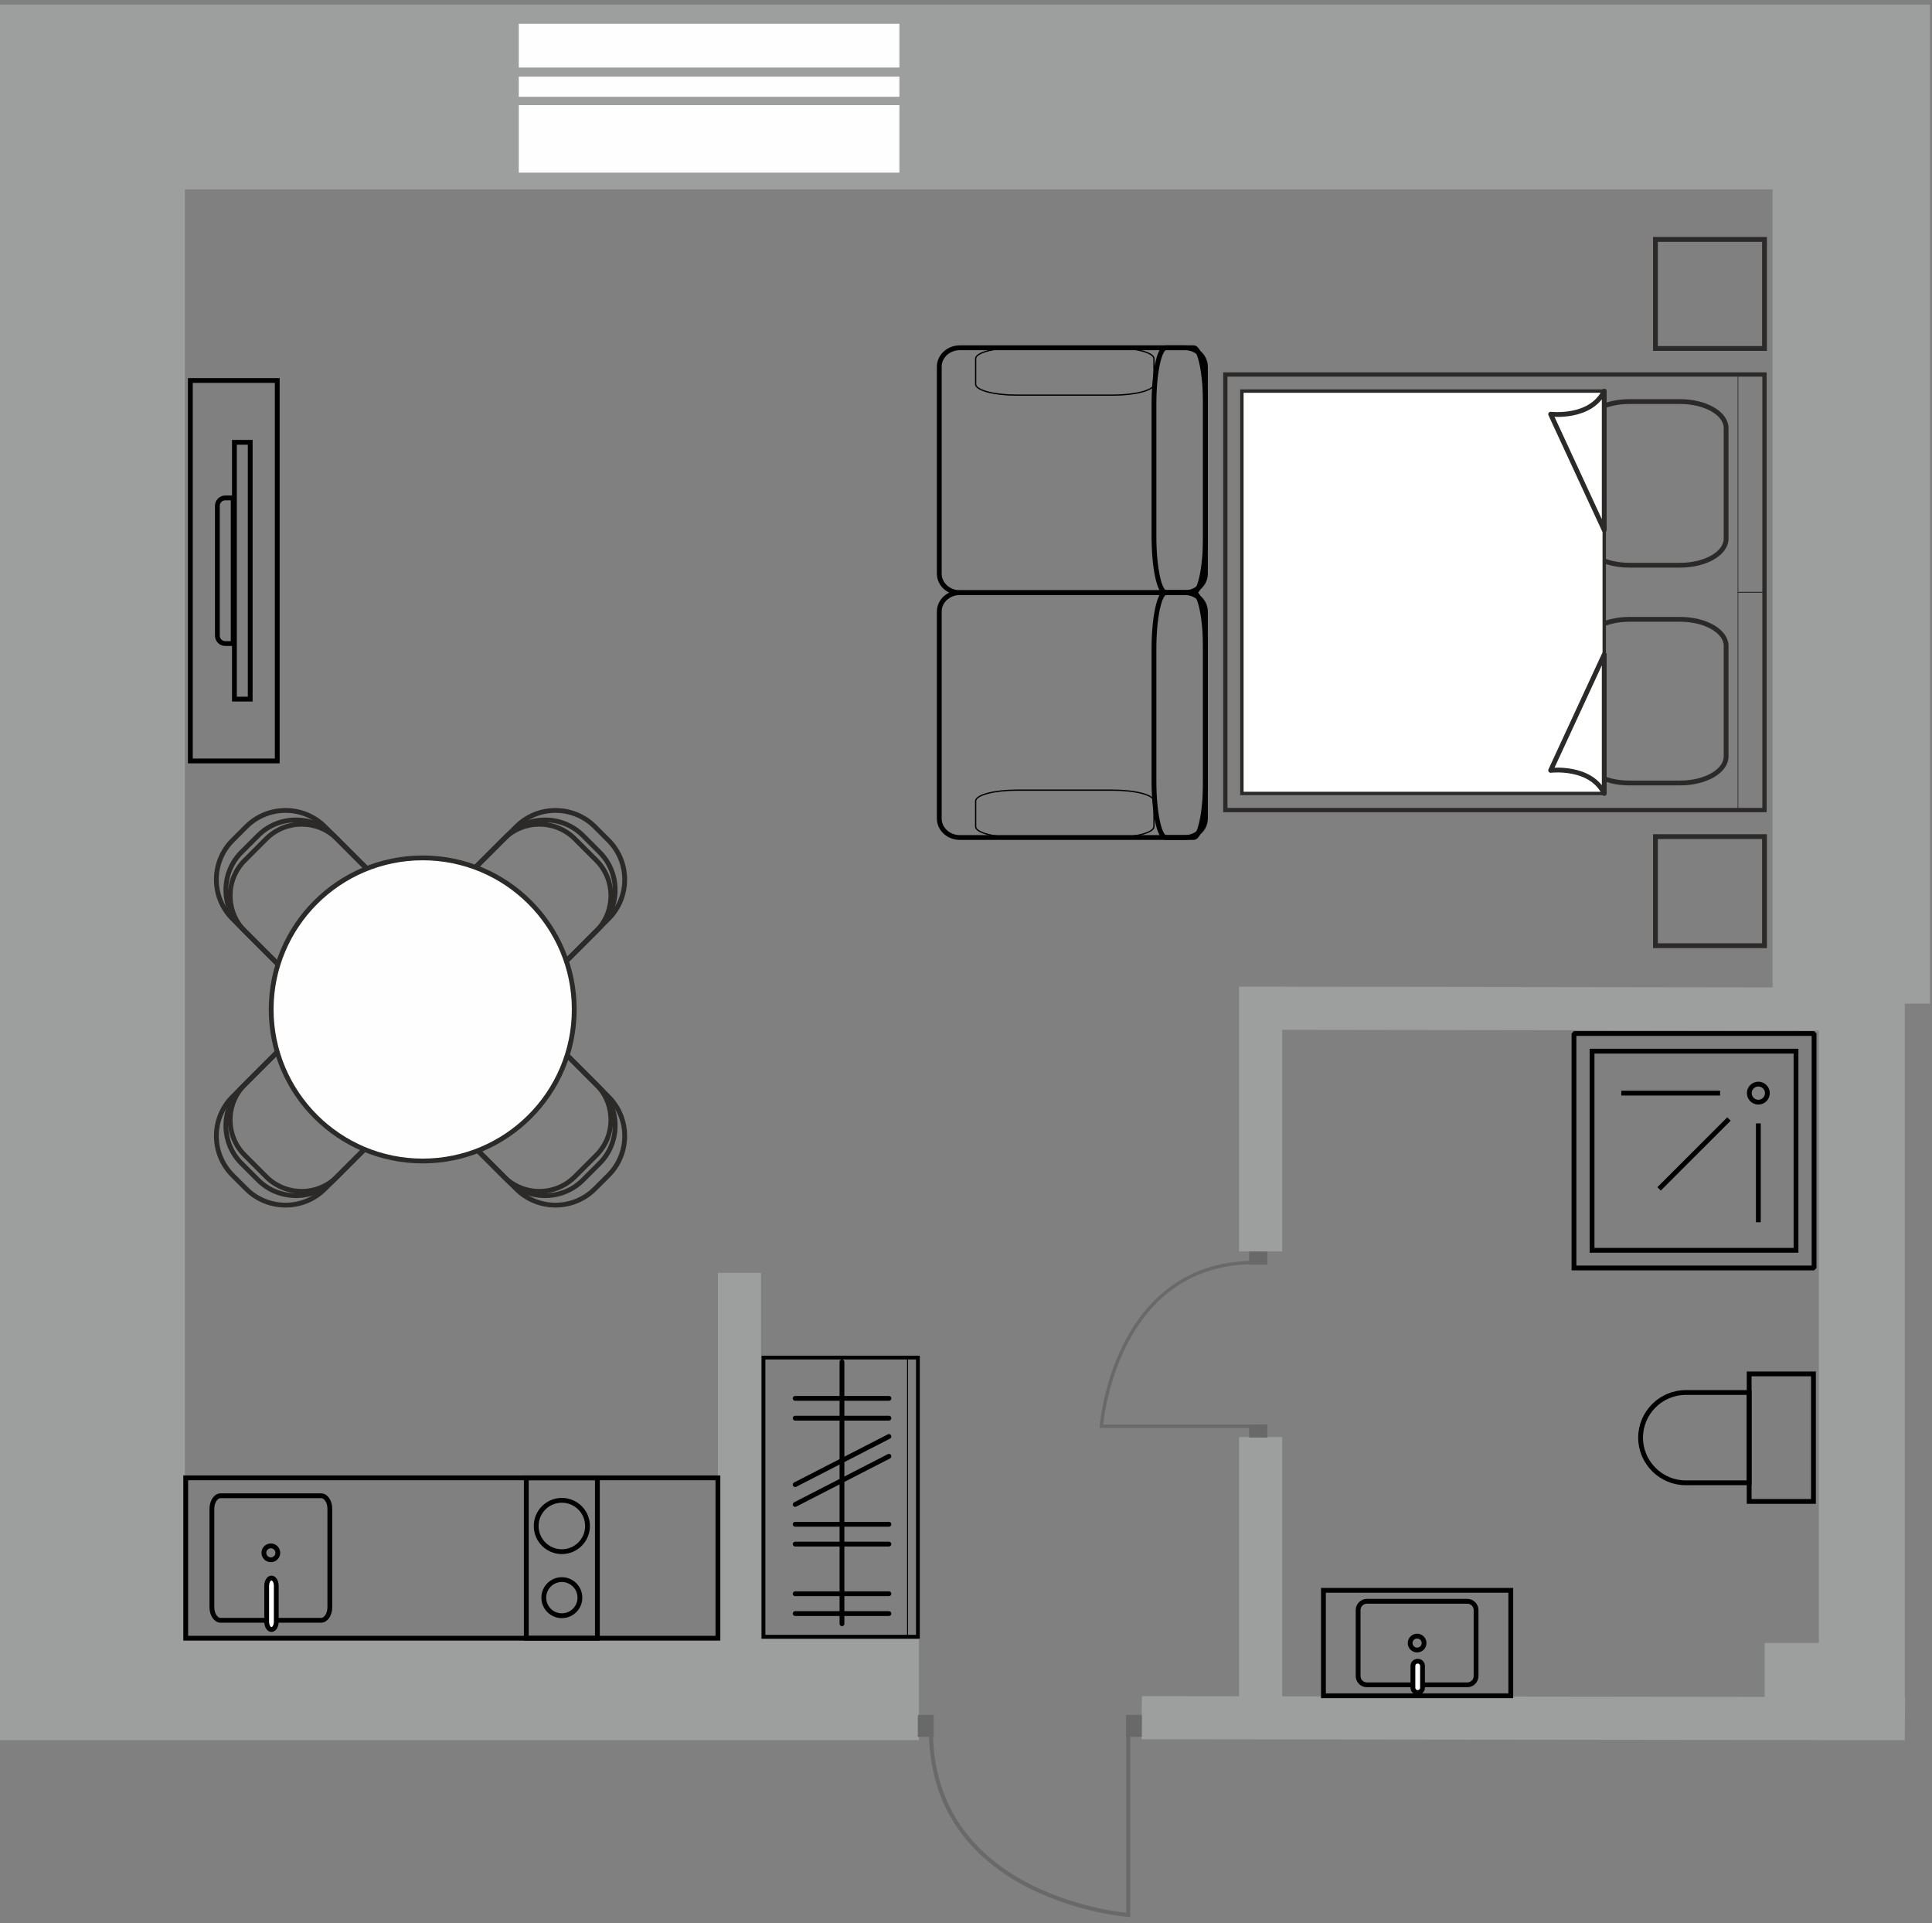 <?xml version="1.0" encoding="UTF-8"?>
<svg xmlns="http://www.w3.org/2000/svg" width="214" height="213" viewBox="0 0 214 213" fill="none">
  <rect x="0" y="0" width="214" height="213" fill="#808080" stroke="none"/>
  <g clip-path="url(#clip0_284_573)">
    <path fill-rule="evenodd" clip-rule="evenodd" d="M213.77 0.5H196.343H20.48H0V20.98V192.725H20.48H36.686H101.784V181.556H84.296V140.968H79.523V181.556H20.48V20.98H196.343V109.353L142.019 109.277V109.27H137.282H137.246V114.045V138.593H142.019V114.051L201.464 114.134V181.955H195.464V187.932L142.019 187.868V159.16H137.246V187.862L126.482 187.849L126.438 192.622L201.464 192.712V192.725H210.977H210.983V192.18L211.021 187.951H210.983V111.155H213.77V20.98V0.5Z" fill="#9D9E9E"></path>
    <path d="M99.623 8.488H57.463V10.723H99.623V8.488Z" fill="#FEFEFE"></path>
    <path d="M99.623 2.634H57.463V7.48H99.623V2.634Z" fill="#FEFEFE"></path>
    <path d="M99.623 11.644H57.463V19.121H99.623V11.644Z" fill="#FEFEFE"></path>
    <path d="M30.709 42.14H21.084V84.274H30.709V42.14Z" stroke="black" stroke-width="0.532" stroke-miterlimit="22.926"></path>
    <path d="M27.715 48.987H25.966V77.427H27.715V48.987Z" stroke="black" stroke-width="0.532" stroke-miterlimit="22.926"></path>
    <path fill-rule="evenodd" clip-rule="evenodd" d="M24.952 71.273H25.827V55.143H24.952C24.471 55.143 24.078 55.536 24.078 56.017V70.398C24.078 70.88 24.471 71.273 24.952 71.273Z" stroke="black" stroke-width="0.532" stroke-miterlimit="22.926"></path>
    <path d="M84.566 181.268L84.566 150.354L101.673 150.354L101.673 181.268L84.566 181.268Z" stroke="black" stroke-width="0.419" stroke-miterlimit="22.926"></path>
    <path d="M100.526 181.268L100.526 150.354L101.673 150.354L101.673 181.268L100.526 181.268Z" stroke="black" stroke-width="0.108" stroke-miterlimit="22.926"></path>
    <path d="M98.463 176.509H88.079" stroke="black" stroke-width="0.532" stroke-miterlimit="22.926" stroke-linecap="round" stroke-linejoin="round"></path>
    <path d="M98.463 178.704H88.079" stroke="black" stroke-width="0.532" stroke-miterlimit="22.926" stroke-linecap="round" stroke-linejoin="round"></path>
    <path d="M98.463 154.869H88.079" stroke="black" stroke-width="0.532" stroke-miterlimit="22.926" stroke-linecap="round" stroke-linejoin="round"></path>
    <path d="M98.463 157.064H88.079" stroke="black" stroke-width="0.532" stroke-miterlimit="22.926" stroke-linecap="round" stroke-linejoin="round"></path>
    <path d="M98.463 159.092L88.079 164.422" stroke="black" stroke-width="0.532" stroke-miterlimit="22.926" stroke-linecap="round" stroke-linejoin="round"></path>
    <path d="M98.463 161.287L88.079 166.619" stroke="black" stroke-width="0.532" stroke-miterlimit="22.926" stroke-linecap="round" stroke-linejoin="round"></path>
    <path d="M98.463 168.814H88.079" stroke="black" stroke-width="0.532" stroke-miterlimit="22.926" stroke-linecap="round" stroke-linejoin="round"></path>
    <path d="M98.463 171.009H88.079" stroke="black" stroke-width="0.532" stroke-miterlimit="22.926" stroke-linecap="round" stroke-linejoin="round"></path>
    <path d="M93.262 150.832V179.832" stroke="black" stroke-width="0.532" stroke-miterlimit="22.926" stroke-linecap="round" stroke-linejoin="round"></path>
    <path d="M131.24 65.634H106.32C105.061 65.634 104.04 66.572 104.04 67.73V90.658C104.04 91.816 105.061 92.754 106.32 92.754H131.24C132.499 92.754 133.52 91.816 133.52 90.658V67.73C133.52 66.572 132.499 65.634 131.24 65.634Z" stroke="black" stroke-width="0.532" stroke-miterlimit="22.926"></path>
    <path d="M131.24 38.514H106.32C105.061 38.514 104.04 39.453 104.04 40.61V63.538C104.04 64.696 105.061 65.634 106.32 65.634H131.24C132.499 65.634 133.52 64.696 133.52 63.538V40.61C133.52 39.453 132.499 38.514 131.24 38.514Z" stroke="black" stroke-width="0.532" stroke-miterlimit="22.926"></path>
    <path d="M132.21 65.634H129.132C128.407 65.634 127.82 68.429 127.82 71.877V86.511C127.82 89.959 128.407 92.754 129.132 92.754H132.21C132.934 92.754 133.522 89.959 133.522 86.511V71.877C133.522 68.429 132.934 65.634 132.21 65.634Z" stroke="black" stroke-width="0.532" stroke-miterlimit="22.926"></path>
    <path d="M132.21 38.514H129.132C128.407 38.514 127.82 41.309 127.82 44.757V59.391C127.82 62.839 128.407 65.634 129.132 65.634H132.21C132.934 65.634 133.522 62.839 133.522 59.391V44.757C133.522 41.309 132.934 38.514 132.21 38.514Z" stroke="black" stroke-width="0.532" stroke-miterlimit="22.926"></path>
    <path d="M127.819 91.547L127.819 88.717C127.819 88.05 125.784 87.51 123.273 87.51L112.615 87.51C110.104 87.51 108.069 88.05 108.069 88.717L108.069 91.547C108.069 92.214 110.104 92.754 112.615 92.754L123.273 92.754C125.784 92.754 127.819 92.214 127.819 91.547Z" stroke="black" stroke-width="0.141" stroke-miterlimit="22.926"></path>
    <path d="M127.819 42.552L127.819 39.722C127.819 39.055 125.784 38.514 123.273 38.514L112.615 38.514C110.104 38.514 108.069 39.055 108.069 39.722L108.069 42.552C108.069 43.219 110.104 43.759 112.615 43.759L123.273 43.759C125.784 43.759 127.819 43.219 127.819 42.552Z" stroke="black" stroke-width="0.141" stroke-miterlimit="22.926"></path>
    <path d="M195.447 89.714L195.447 41.476L135.725 41.476L135.725 89.714L195.447 89.714Z" stroke="#2B2A29" stroke-width="0.477" stroke-miterlimit="22.926"></path>
    <path d="M195.447 65.595L195.447 41.476L192.508 41.476L192.508 65.595L195.447 65.595Z" stroke="#2B2A29" stroke-width="0.075" stroke-miterlimit="22.926"></path>
    <path d="M195.447 89.714L195.447 65.595L192.508 65.595L192.508 89.714L195.447 89.714Z" stroke="#2B2A29" stroke-width="0.075" stroke-miterlimit="22.926"></path>
    <path d="M186.099 44.474H180.475C177.661 44.474 175.379 45.79 175.379 47.413V59.66C175.379 61.283 177.661 62.598 180.475 62.598H186.099C188.913 62.598 191.194 61.283 191.194 59.66V47.413C191.194 45.79 188.913 44.474 186.099 44.474Z" stroke="#2B2A29" stroke-width="0.532" stroke-miterlimit="22.926"></path>
    <path d="M186.099 68.592H180.475C177.661 68.592 175.379 69.907 175.379 71.531V83.777C175.379 85.4 177.661 86.716 180.475 86.716H186.099C188.913 86.716 191.194 85.4 191.194 83.777V71.531C191.194 69.907 188.913 68.592 186.099 68.592Z" stroke="#2B2A29" stroke-width="0.532" stroke-miterlimit="22.926"></path>
    <path d="M177.695 87.875L177.695 43.314L137.559 43.314L137.559 87.875L177.695 87.875Z" fill="white" stroke="#2B2A29" stroke-width="0.376" stroke-miterlimit="22.926"></path>
    <path fill-rule="evenodd" clip-rule="evenodd" d="M177.695 43.314V58.709L171.758 45.873C171.758 45.873 176.182 46.405 177.695 43.314Z" fill="white" stroke="#2B2A29" stroke-width="0.532" stroke-miterlimit="22.926" stroke-linecap="round" stroke-linejoin="round"></path>
    <path fill-rule="evenodd" clip-rule="evenodd" d="M177.695 87.876V72.481L171.758 85.317C171.758 85.317 176.182 84.785 177.695 87.876Z" fill="white" stroke="#2B2A29" stroke-width="0.532" stroke-miterlimit="22.926" stroke-linecap="round" stroke-linejoin="round"></path>
    <path d="M195.447 26.515H183.367V38.595H195.447V26.515Z" stroke="#2B2A29" stroke-width="0.532" stroke-miterlimit="22.926"></path>
    <path d="M195.447 92.657H183.367V104.737H195.447V92.657Z" stroke="#2B2A29" stroke-width="0.532" stroke-miterlimit="22.926"></path>
    <path d="M79.521 163.672H20.571V181.433H79.521V163.672Z" stroke="black" stroke-width="0.532" stroke-miterlimit="22.926"></path>
    <path d="M66.171 163.672H58.296V181.433H66.171V163.672Z" stroke="black" stroke-width="0.532" stroke-miterlimit="22.926"></path>
    <path d="M62.234 171.848C63.804 171.848 65.077 170.575 65.077 169.005C65.077 167.434 63.804 166.161 62.234 166.161C60.663 166.161 59.39 167.434 59.39 169.005C59.39 170.575 60.663 171.848 62.234 171.848Z" stroke="black" stroke-width="0.532" stroke-miterlimit="22.926"></path>
    <path d="M62.234 178.942C63.339 178.942 64.234 178.047 64.234 176.942C64.234 175.837 63.339 174.941 62.234 174.941C61.129 174.941 60.233 175.837 60.233 176.942C60.233 178.047 61.129 178.942 62.234 178.942Z" stroke="black" stroke-width="0.532" stroke-miterlimit="22.926"></path>
    <path d="M35.564 165.654H24.441C23.905 165.654 23.471 166.301 23.471 167.099V178.004C23.471 178.802 23.905 179.449 24.441 179.449H35.564C36.099 179.449 36.534 178.802 36.534 178.004V167.099C36.534 166.301 36.099 165.654 35.564 165.654Z" stroke="black" stroke-width="0.532" stroke-miterlimit="22.926"></path>
    <path d="M30.001 172.746C30.427 172.746 30.773 172.401 30.773 171.975C30.773 171.549 30.427 171.204 30.001 171.204C29.576 171.204 29.23 171.549 29.23 171.975C29.23 172.401 29.576 172.746 30.001 172.746Z" stroke="black" stroke-width="0.532" stroke-miterlimit="22.926"></path>
    <path d="M30.071 174.766H30.069C29.776 174.766 29.539 175.156 29.539 175.638V179.599C29.539 180.081 29.776 180.472 30.069 180.472H30.071C30.364 180.472 30.601 180.081 30.601 179.599V175.638C30.601 175.156 30.364 174.766 30.071 174.766Z" fill="white" stroke="black" stroke-width="0.532" stroke-miterlimit="22.926"></path>
    <path fill-rule="evenodd" clip-rule="evenodd" d="M62.667 106.496L67.401 101.762C69.793 99.371 69.793 95.46 67.401 93.069L65.886 91.554C63.491 89.158 59.572 89.158 57.176 91.554L52.45 96.28C51.406 97.323 51.406 99.028 52.45 100.072L58.874 106.496C59.918 107.54 61.623 107.54 62.667 106.496Z" stroke="#2B2A29" stroke-width="0.532" stroke-miterlimit="22.926"></path>
    <path fill-rule="evenodd" clip-rule="evenodd" d="M62.595 106.568L66.417 102.747C68.715 100.446 68.715 96.683 66.417 94.385L64.57 92.538C62.265 90.234 58.494 90.234 56.191 92.538L52.378 96.352C51.375 97.355 51.375 98.997 52.378 99.998L58.949 106.568C59.952 107.572 61.593 107.572 62.595 106.568Z" stroke="#2B2A29" stroke-width="0.532" stroke-miterlimit="22.926"></path>
    <path fill-rule="evenodd" clip-rule="evenodd" d="M62.477 106.687L66.053 103.11C68.204 100.957 68.204 97.435 66.053 95.285L63.67 92.902C61.513 90.745 57.985 90.745 55.828 92.902L52.26 96.47C51.322 97.408 51.322 98.944 52.26 99.882L59.063 106.684C60.001 107.622 61.536 107.622 62.474 106.684L62.477 106.687Z" stroke="#2B2A29" stroke-width="0.532" stroke-miterlimit="22.926"></path>
    <path fill-rule="evenodd" clip-rule="evenodd" d="M62.667 116.73L67.401 121.464C69.793 123.856 69.793 127.766 67.401 130.158L65.886 131.672C63.491 134.068 59.572 134.068 57.176 131.672L52.45 126.947C51.406 125.903 51.406 124.198 52.45 123.154L58.874 116.73C59.918 115.686 61.623 115.686 62.667 116.73Z" stroke="#2B2A29" stroke-width="0.532" stroke-miterlimit="22.926"></path>
    <path fill-rule="evenodd" clip-rule="evenodd" d="M62.595 116.658L66.417 120.48C68.715 122.781 68.715 126.543 66.417 128.842L64.57 130.688C62.265 132.993 58.494 132.993 56.191 130.688L52.378 126.875C51.375 125.871 51.375 124.23 52.378 123.228L58.949 116.658C59.952 115.655 61.593 115.655 62.595 116.658Z" stroke="#2B2A29" stroke-width="0.532" stroke-miterlimit="22.926"></path>
    <path fill-rule="evenodd" clip-rule="evenodd" d="M62.477 116.54L66.053 120.116C68.204 122.269 68.204 125.791 66.053 127.942L63.67 130.325C61.513 132.482 57.985 132.482 55.828 130.325L52.26 126.756C51.322 125.818 51.322 124.283 52.26 123.345L59.063 116.542C60.001 115.604 61.536 115.604 62.474 116.542L62.477 116.54Z" stroke="#2B2A29" stroke-width="0.532" stroke-miterlimit="22.926"></path>
    <path fill-rule="evenodd" clip-rule="evenodd" d="M30.494 106.496L25.759 101.762C23.368 99.371 23.368 95.46 25.759 93.069L27.274 91.554C29.67 89.158 33.589 89.158 35.984 91.554L40.71 96.28C41.754 97.323 41.754 99.028 40.71 100.072L34.286 106.496C33.242 107.54 31.537 107.54 30.494 106.496Z" stroke="#2B2A29" stroke-width="0.532" stroke-miterlimit="22.926"></path>
    <path fill-rule="evenodd" clip-rule="evenodd" d="M30.566 106.568L26.744 102.747C24.445 100.446 24.445 96.683 26.744 94.385L28.59 92.538C30.895 90.234 34.666 90.234 36.969 92.538L40.782 96.352C41.786 97.355 41.786 98.997 40.782 99.998L34.212 106.568C33.208 107.572 31.567 107.572 30.566 106.568Z" stroke="#2B2A29" stroke-width="0.532" stroke-miterlimit="22.926"></path>
    <path fill-rule="evenodd" clip-rule="evenodd" d="M30.684 106.687L27.107 103.11C24.956 100.957 24.956 97.435 27.107 95.285L29.49 92.902C31.647 90.745 35.175 90.745 37.332 92.902L40.9 96.47C41.838 97.408 41.838 98.944 40.9 99.882L34.098 106.684C33.16 107.622 31.624 107.622 30.686 106.684L30.684 106.687Z" stroke="#2B2A29" stroke-width="0.532" stroke-miterlimit="22.926"></path>
    <path fill-rule="evenodd" clip-rule="evenodd" d="M30.494 116.73L25.759 121.464C23.368 123.856 23.368 127.766 25.759 130.158L27.274 131.672C29.67 134.068 33.589 134.068 35.984 131.672L40.71 126.947C41.754 125.903 41.754 124.198 40.71 123.154L34.286 116.73C33.242 115.686 31.537 115.686 30.494 116.73Z" stroke="#2B2A29" stroke-width="0.532" stroke-miterlimit="22.926"></path>
    <path fill-rule="evenodd" clip-rule="evenodd" d="M30.566 116.658L26.744 120.48C24.445 122.781 24.445 126.543 26.744 128.842L28.59 130.688C30.895 132.993 34.666 132.993 36.969 130.688L40.782 126.875C41.786 125.871 41.786 124.23 40.782 123.228L34.212 116.658C33.208 115.655 31.567 115.655 30.566 116.658Z" stroke="#2B2A29" stroke-width="0.532" stroke-miterlimit="22.926"></path>
    <path fill-rule="evenodd" clip-rule="evenodd" d="M30.684 116.54L27.107 120.116C24.956 122.269 24.956 125.791 27.107 127.942L29.49 130.325C31.647 132.482 35.175 132.482 37.332 130.325L40.9 126.756C41.838 125.818 41.838 124.283 40.9 123.345L34.098 116.542C33.16 115.604 31.624 115.604 30.686 116.542L30.684 116.54Z" stroke="#2B2A29" stroke-width="0.532" stroke-miterlimit="22.926"></path>
    <path d="M46.822 128.582C56.092 128.582 63.607 121.067 63.607 111.797C63.607 102.527 56.092 95.012 46.822 95.012C37.552 95.012 30.037 102.527 30.037 111.797C30.037 121.067 37.552 128.582 46.822 128.582Z" fill="#FEFEFE" stroke="#2B2A29" stroke-width="0.532" stroke-miterlimit="22.926"></path>
    <path fill-rule="evenodd" clip-rule="evenodd" d="M200.832 114.461H174.447L174.344 114.567V140.425H200.832L200.938 140.322V114.567L200.832 114.461Z" stroke="black" stroke-width="0.532" stroke-miterlimit="22.926"></path>
    <path d="M198.937 116.415H176.345V138.473H198.937V116.415Z" stroke="black" stroke-width="0.532" stroke-miterlimit="22.926"></path>
    <path d="M194.765 122.066C195.318 122.066 195.766 121.618 195.766 121.065C195.766 120.512 195.318 120.064 194.765 120.064C194.211 120.064 193.763 120.512 193.763 121.065C193.763 121.618 194.211 122.066 194.765 122.066Z" stroke="black" stroke-width="0.532" stroke-miterlimit="22.926"></path>
    <path d="M194.765 124.418V135.365" stroke="black" stroke-width="0.532" stroke-miterlimit="22.926"></path>
    <path d="M191.511 123.93L183.77 131.668" stroke="black" stroke-width="0.532" stroke-miterlimit="22.926"></path>
    <path d="M190.531 121.065H179.583" stroke="black" stroke-width="0.532" stroke-miterlimit="22.926"></path>
    <path d="M200.868 152.159H193.748V166.284H200.868V152.159Z" stroke="black" stroke-width="0.532" stroke-miterlimit="22.926"></path>
    <path fill-rule="evenodd" clip-rule="evenodd" d="M186.722 164.22H193.748V154.22H186.722C183.971 154.22 181.721 156.47 181.721 159.221C181.721 161.972 183.971 164.222 186.722 164.222V164.22Z" stroke="black" stroke-width="0.532" stroke-miterlimit="22.926"></path>
    <path d="M167.343 176.13H146.593V187.807H167.343V176.13Z" stroke="black" stroke-width="0.532" stroke-miterlimit="22.926"></path>
    <path d="M162.528 177.345H151.405C150.87 177.345 150.435 177.779 150.435 178.315V185.625C150.435 186.16 150.87 186.594 151.405 186.594H162.528C163.064 186.594 163.498 186.16 163.498 185.625V178.315C163.498 177.779 163.064 177.345 162.528 177.345Z" stroke="black" stroke-width="0.532" stroke-miterlimit="22.926"></path>
    <path d="M156.968 182.741C157.394 182.741 157.739 182.396 157.739 181.97C157.739 181.544 157.394 181.199 156.968 181.199C156.542 181.199 156.197 181.544 156.197 181.97C156.197 182.396 156.542 182.741 156.968 182.741Z" stroke="black" stroke-width="0.532" stroke-miterlimit="22.926"></path>
    <path d="M157.035 183.975H157.033C156.74 183.975 156.503 184.212 156.503 184.505V186.913C156.503 187.206 156.74 187.444 157.033 187.444H157.035C157.328 187.444 157.566 187.206 157.566 186.913V184.505C157.566 184.212 157.328 183.975 157.035 183.975Z" fill="white" stroke="black" stroke-width="0.532" stroke-miterlimit="22.926"></path>
    <path d="M124.97 192.024V212.083C124.97 212.083 103.455 210.45 103.119 192.024" stroke="#686968" stroke-width="0.442" stroke-miterlimit="22.926"></path>
    <path d="M126.478 189.93H124.727V192.36H126.478V189.93Z" fill="#686968"></path>
    <path d="M103.415 189.93H101.664V192.36H103.415V189.93Z" fill="#686968"></path>
    <path d="M138.641 157.958H121.993C121.993 157.958 123.347 140.102 138.641 139.823" stroke="#686968" stroke-width="0.368" stroke-miterlimit="22.926"></path>
    <path d="M138.363 157.756L138.363 159.21L140.379 159.21L140.379 157.756L138.363 157.756Z" fill="#686968"></path>
    <path d="M138.363 138.614L138.363 140.068L140.379 140.068L140.379 138.614L138.363 138.614Z" fill="#686968"></path>
  </g>
  <defs>
    <clipPath id="clip0_284_573">
      <rect width="213.77" height="211.822" fill="white" transform="translate(0 0.5)"></rect>
    </clipPath>
  </defs>
</svg>
